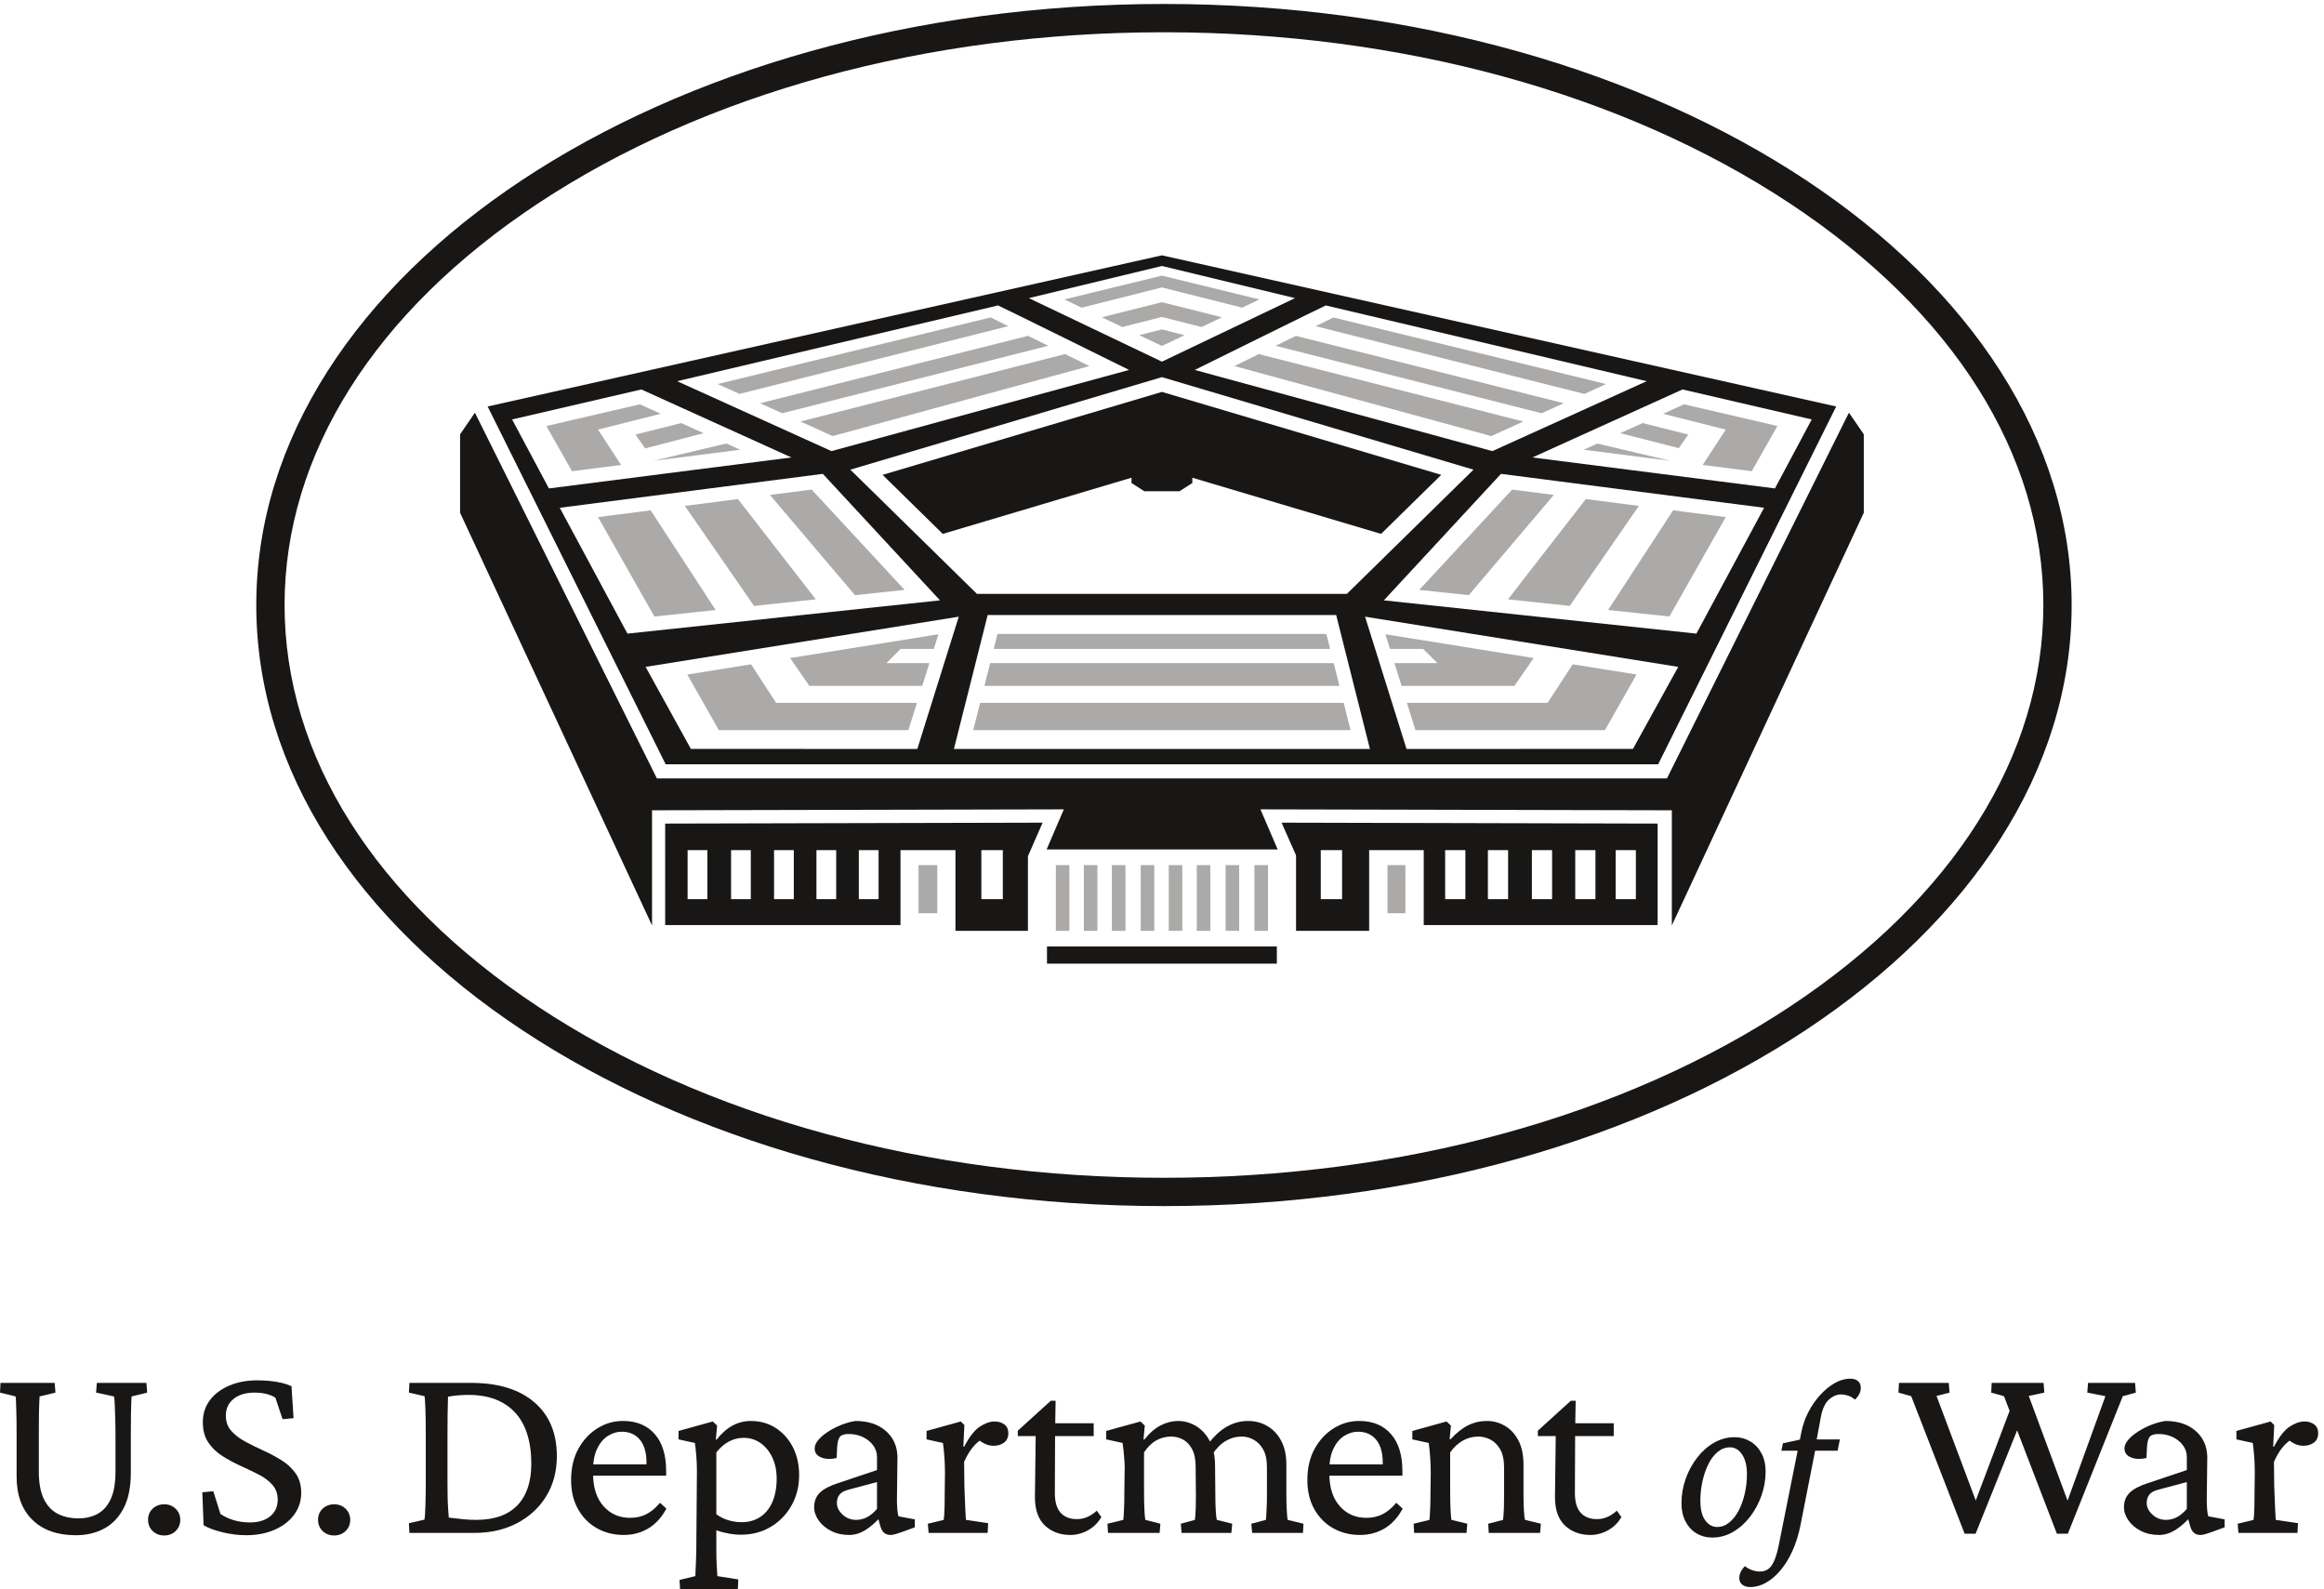 <svg xmlns="http://www.w3.org/2000/svg" viewBox="0 0 655.08 447.853" height="447.853" width="655.08" id="svg1" version="1.1">
  <defs id="defs1"></defs>
  
    
  
  <g id="g1">
    <g id="group-R5">
      <path transform="matrix(0.133,0,0,-0.133,0,447.853)" style="fill:#191716;fill-opacity:1;fill-rule:nonzero;stroke:none" d="m 3467.01,1462.08 h -42.81 v 103.88 h 42.81 z m -85.66,0 h -42.81 v 103.88 h 42.81 z m -91.9,0 h -42.81 v 103.88 h 42.81 z m -93.21,0 h -42.81 v 103.88 h 42.81 z m -90.59,0 h -42.81 v 103.88 h 42.81 z m -261.27,0 h -45.16 v 103.88 h 45.16 z m -128.28,162.04 30.72,-69.29 v -159.88 h 154.93 v 171.01 h 115.67 v -158.8 h 495.67 l 0.02,215.03 -797.01,1.93" id="path2"></path>
      <path transform="matrix(0.133,0,0,-0.133,0,447.853)" style="fill:#191716;fill-opacity:1;fill-rule:nonzero;stroke:none" d="m 2466.87,3358.9 c -1062.44,0 -1923.725,-570.22 -1923.725,-1273.63 0,-703.4 861.285,-1273.622 1923.725,-1273.622 1062.44,0 1923.72,570.222 1923.72,1273.622 0,703.41 -861.28,1273.63 -1923.72,1273.63 z m 0,-59.97 c 502.2,0 973.53,-128.95 1327.17,-363.07 346.02,-229.09 536.58,-531.16 536.58,-850.59 0,-319.42 -190.56,-621.49 -536.58,-850.58 -353.64,-234.13 -824.97,-363.069 -1327.17,-363.069 -502.2,0 -973.53,128.939 -1327.17,363.069 -346.02,229.09 -536.583,531.16 -536.583,850.58 0,319.43 190.563,621.5 536.583,850.59 353.63,234.12 824.97,363.07 1327.17,363.07" id="path3"></path>
      <path transform="matrix(0.133,0,0,-0.133,0,447.853)" style="fill:#abaaa9;fill-opacity:1;fill-rule:nonzero;stroke:none" d="m 1946.74,1432.25 h 39.72 v 101.95 h -39.72 v -101.95" id="path4"></path>
      <path transform="matrix(0.133,0,0,-0.133,0,447.853)" style="fill:#191716;fill-opacity:1;fill-rule:nonzero;stroke:none" d="m 2125.35,1462.08 h -45.48 v 103.88 h 45.48 z m -263.31,0 h -41.85 v 103.88 h 41.85 z m -89.83,0 h -41.85 v 103.88 h 41.85 z m -89.84,0 h -41.85 v 103.88 h 41.85 z m -91.11,0 h -41.84 v 103.88 h 41.84 z m -92.11,0 h -41.85 v 103.88 h 41.85 z m -89.4,160.11 -0.02,-215.03 h 498.76 v 158.8 h 116.47 v -171.01 h 153.62 V 1553 l 31.09,71.12 -799.92,-1.93" id="path5"></path>
      <path transform="matrix(0.133,0,0,-0.133,0,447.853)" style="fill:#abaaa9;fill-opacity:1;fill-rule:nonzero;stroke:none" d="m 2940.62,1432.25 h 37.92 v 101.95 h -37.92 v -101.95" id="path6"></path>
      <path transform="matrix(0.133,0,0,-0.133,0,447.853)" style="fill:#191716;fill-opacity:1;fill-rule:nonzero;stroke:none" d="m 3247.78,2398 318.06,144.09 273.88,-63.55 -78,-146.19 z m 347.5,-373.29 -662.4,70.5 248.27,268.03 557.59,-71.86 z m -134.45,-244.29 -479.87,-0.14 -87.89,280.31 663.73,-106.36 z m -1439.14,-0.14 71.53,283.79 h 738.61 l 71.53,-283.79 z m -557.47,0.14 -95.96,173.81 663.72,106.36 -87.88,-280.31 z m -277.9,510.96 557.58,71.86 248.27,-268.03 -662.39,-70.5 z m -100.98,187.16 273.88,63.55 318.05,-144.09 -513.94,-65.65 z m 1030.82,241.8 c -0.08,-0.2 -0.17,-0.41 -0.25,-0.61 0.25,0.61 277.05,-136.28 277.05,-136.28 l -630.79,-172 -327.04,148.14 c 227.01,53.58 454.02,107.16 681.03,160.75 z m 346.37,83.39 282.05,-68.11 -282.05,-134.64 -282.06,134.64 z m 660.33,-431.61 -268.32,-263.18 h -784.02 l -268.33,263.18 660.34,196.06 z m 367.07,187.47 -327.04,-148.14 -630.8,172 c 0,0 276.8,136.89 277.06,136.28 -0.09,0.2 -0.17,0.41 -0.26,0.61 227.01,-53.59 454.02,-107.17 681.04,-160.75 z m -1027.4,266.72 -1429.04,-320.34 377.3,-758.14 h 2103.47 l 377.3,758.14 -1429.03,320.34" id="path7"></path>
      <path transform="matrix(0.133,0,0,-0.133,0,447.853)" style="fill:#191716;fill-opacity:1;fill-rule:nonzero;stroke:none" d="m 2218.96,1361.9 v -36.51 h 487.14 v 36.51 h -487.14" id="path8"></path>
      <path transform="matrix(0.133,0,0,-0.133,0,447.853)" style="fill:#abaaa9;fill-opacity:1;fill-rule:nonzero;stroke:none" d="m 2417.63,1394.95 h 28.7 v 139.25 h -28.7 v -139.25" id="path9"></path>
      <path transform="matrix(0.133,0,0,-0.133,0,447.853)" style="fill:#abaaa9;fill-opacity:1;fill-rule:nonzero;stroke:none" d="m 2356.53,1394.95 h 28.7 v 139.25 h -28.7 v -139.25" id="path10"></path>
      <path transform="matrix(0.133,0,0,-0.133,0,447.853)" style="fill:#abaaa9;fill-opacity:1;fill-rule:nonzero;stroke:none" d="m 2297.14,1394.95 h 28.69 v 139.25 h -28.69 v -139.25" id="path11"></path>
      <path transform="matrix(0.133,0,0,-0.133,0,447.853)" style="fill:#abaaa9;fill-opacity:1;fill-rule:nonzero;stroke:none" d="m 2536.43,1394.95 h 28.7 v 139.25 h -28.7 v -139.25" id="path12"></path>
      <path transform="matrix(0.133,0,0,-0.133,0,447.853)" style="fill:#abaaa9;fill-opacity:1;fill-rule:nonzero;stroke:none" d="m 2477.03,1394.95 h 28.7 v 139.25 h -28.7 v -139.25" id="path13"></path>
      <path transform="matrix(0.133,0,0,-0.133,0,447.853)" style="fill:#abaaa9;fill-opacity:1;fill-rule:nonzero;stroke:none" d="m 2658.62,1394.95 h 28.7 v 139.25 h -28.7 v -139.25" id="path14"></path>
      <path transform="matrix(0.133,0,0,-0.133,0,447.853)" style="fill:#abaaa9;fill-opacity:1;fill-rule:nonzero;stroke:none" d="m 2597.53,1394.95 h 28.69 v 139.25 h -28.69 v -139.25" id="path15"></path>
      <path transform="matrix(0.133,0,0,-0.133,0,447.853)" style="fill:#abaaa9;fill-opacity:1;fill-rule:nonzero;stroke:none" d="m 2237.74,1394.95 h 28.69 v 139.25 h -28.69 v -139.25" id="path16"></path>
      <path transform="matrix(0.133,0,0,-0.133,0,447.853)" style="fill:#191716;fill-opacity:1;fill-rule:nonzero;stroke:none" d="m 3918.68,2492.83 -7.26,-14.26 -370.31,-744.1 -8.27,-16.63 h -18.58 -2103.47 -18.57 l -8.28,16.63 -374.89,753.3 -2.57,5.06 -31.402,-45.79 v -166.25 l 406.832,-874.48 v 244.05 l 872.74,1.97 -36.5,-85.01 h 489.72 l -36.5,85.01 871.87,-1.97 v -244.05 l 406.84,874.48 v 166.25 l -31.4,45.79" id="path17"></path>
      <path transform="matrix(0.133,0,0,-0.133,0,447.853)" style="fill:#abaaa9;fill-opacity:1;fill-rule:nonzero;stroke:none" d="m 3473.42,2295.34 -112.45,14.49 -165,-212.47 130.87,-13.93 146.58,211.91" id="path18"></path>
      <path transform="matrix(0.133,0,0,-0.133,0,447.853)" style="fill:#abaaa9;fill-opacity:1;fill-rule:nonzero;stroke:none" d="m 3657.49,2271.61 -111.55,14.38 -137.71,-211.22 129.79,-13.81 119.47,210.65" id="path19"></path>
      <path transform="matrix(0.133,0,0,-0.133,0,447.853)" style="fill:#abaaa9;fill-opacity:1;fill-rule:nonzero;stroke:none" d="m 1386.9,2060.94 129.79,13.82 -137.71,211.21 -111.54,-14.38 119.46,-210.65" id="path20"></path>
      <path transform="matrix(0.133,0,0,-0.133,0,447.853)" style="fill:#abaaa9;fill-opacity:1;fill-rule:nonzero;stroke:none" d="m 2114.07,2024.09 -8.04,-31.88 h 712.99 l -8.03,31.88 h -696.92" id="path21"></path>
      <path transform="matrix(0.133,0,0,-0.133,0,447.853)" style="fill:#abaaa9;fill-opacity:1;fill-rule:nonzero;stroke:none" d="m 2462.46,2783.3 -206.62,-50.43 36.57,-17.46 170.05,42.87 170.14,-42.89 36.56,17.46 -206.7,50.45" id="path22"></path>
      <path transform="matrix(0.133,0,0,-0.133,0,447.853)" style="fill:#abaaa9;fill-opacity:1;fill-rule:nonzero;stroke:none" d="m 2462.46,2727.02 -127.31,-32.01 43.22,-20.63 84.09,21.31 84.17,-21.33 43.23,20.63 -127.4,32.03" id="path23"></path>
      <path transform="matrix(0.133,0,0,-0.133,0,447.853)" style="fill:#abaaa9;fill-opacity:1;fill-rule:nonzero;stroke:none" d="m 2462.46,2669.33 -47.93,-12.21 48,-22.91 47.94,22.88 -48.01,12.24" id="path24"></path>
      <path transform="matrix(0.133,0,0,-0.133,0,447.853)" style="fill:#abaaa9;fill-opacity:1;fill-rule:nonzero;stroke:none" d="m 1267.43,2457.05 132.9,33.5 -44.23,20.04 -198.13,-45.98 54.32,-95.78 104,13.29 -48.86,74.93" id="path25"></path>
      <path transform="matrix(0.133,0,0,-0.133,0,447.853)" style="fill:#abaaa9;fill-opacity:1;fill-rule:nonzero;stroke:none" d="m 3712.63,2368.85 54.33,95.79 -198,45.95 -44.28,-20.06 132.8,-33.48 -48.85,-74.92 104,-13.28" id="path26"></path>
      <path transform="matrix(0.133,0,0,-0.133,0,447.853)" style="fill:#abaaa9;fill-opacity:1;fill-rule:nonzero;stroke:none" d="m 2746.41,2655.63 c -13.79,-6.77 -28.28,-13.89 -42.87,-21.06 l 563.74,-142.91 46.87,21.23 -567.74,142.74" id="path27"></path>
      <path transform="matrix(0.133,0,0,-0.133,0,447.853)" style="fill:#abaaa9;fill-opacity:1;fill-rule:nonzero;stroke:none" d="m 2667.81,2617.01 c -18.35,-9.03 -35.98,-17.72 -51.55,-25.41 l 544.21,-148.33 68.13,30.87 -560.79,142.87" id="path28"></path>
      <path transform="matrix(0.133,0,0,-0.133,0,447.853)" style="fill:#abaaa9;fill-opacity:1;fill-rule:nonzero;stroke:none" d="m 2825.88,2694.59 c -8.84,-4.33 -21.9,-10.73 -37.62,-18.43 l 569.44,-143.54 46.17,20.91 -577.99,141.06" id="path29"></path>
      <path transform="matrix(0.133,0,0,-0.133,0,447.853)" style="fill:#abaaa9;fill-opacity:1;fill-rule:nonzero;stroke:none" d="m 2137.02,2676.25 c -15.47,7.6 -28.33,13.9 -37.62,18.44 l -578.27,-141.14 46.17,-20.91 569.72,143.61" id="path30"></path>
      <path transform="matrix(0.133,0,0,-0.133,0,447.853)" style="fill:#abaaa9;fill-opacity:1;fill-rule:nonzero;stroke:none" d="m 2221.58,2634.63 c -14.67,7.23 -29.12,14.35 -42.78,21.07 l -567.94,-142.79 46.86,-21.23 563.86,142.95" id="path31"></path>
      <path transform="matrix(0.133,0,0,-0.133,0,447.853)" style="fill:#abaaa9;fill-opacity:1;fill-rule:nonzero;stroke:none" d="m 1696.4,2474.16 68.14,-30.86 544.19,148.33 c -16.35,8.07 -33.81,16.69 -51.49,25.41 L 1696.4,2474.16" id="path32"></path>
      <path transform="matrix(0.133,0,0,-0.133,0,447.853)" style="fill:#abaaa9;fill-opacity:1;fill-rule:nonzero;stroke:none" d="m 3385.44,2427.45 -28.93,-13.11 183.05,-23.38 z" id="path33"></path>
      <path transform="matrix(0.133,0,0,-0.133,0,447.853)" style="fill:#abaaa9;fill-opacity:1;fill-rule:nonzero;stroke:none" d="m 3433.93,2449.41 124.14,-31.7 19.94,28.83 -96.73,24.32 -47.35,-21.45" id="path34"></path>
      <path transform="matrix(0.133,0,0,-0.133,0,447.853)" style="fill:#abaaa9;fill-opacity:1;fill-rule:nonzero;stroke:none" d="m 1539.38,2427.55 -154.02,-36.61 183.18,23.4 z" id="path35"></path>
      <path transform="matrix(0.133,0,0,-0.133,0,447.853)" style="fill:#abaaa9;fill-opacity:1;fill-rule:nonzero;stroke:none" d="m 1491.08,2449.43 -123.82,-32.31 -20.36,29.42 96.83,24.35 47.35,-21.46" id="path36"></path>
      <path transform="matrix(0.133,0,0,-0.133,0,447.853)" style="fill:#abaaa9;fill-opacity:1;fill-rule:nonzero;stroke:none" d="M 1943.3,1877.95 H 1645 l -53.28,81.72 -135.11,-21.65 66.79,-117.76 h 401.81 l 9.38,29.93 v 0 l 8.71,27.76" id="path37"></path>
      <path transform="matrix(0.133,0,0,-0.133,0,447.853)" style="fill:#abaaa9;fill-opacity:1;fill-rule:nonzero;stroke:none" d="m 3401.51,1820.26 66.8,117.78 -55.84,8.95 -79.27,12.7 -53.29,-81.74 h -298.15 l 18.09,-57.69 h 401.66" id="path38"></path>
      <path transform="matrix(0.133,0,0,-0.133,0,447.853)" style="fill:#abaaa9;fill-opacity:1;fill-rule:nonzero;stroke:none" d="m 2847.82,1877.95 h -770.58 l -14.55,-57.69 h 799.67 l -7.54,29.93 v 0 l -7,27.76" id="path39"></path>
      <path transform="matrix(0.133,0,0,-0.133,0,447.853)" style="fill:#abaaa9;fill-opacity:1;fill-rule:nonzero;stroke:none" d="m 1979.12,1992.21 9.75,31.1 -314.36,-50.37 40.8,-58.99 h 239.27 l 15.14,48.27 h -90.99 l 29.98,29.99 h 70.41" id="path40"></path>
      <path transform="matrix(0.133,0,0,-0.133,0,447.853)" style="fill:#abaaa9;fill-opacity:1;fill-rule:nonzero;stroke:none" d="m 2826.58,1962.22 h -728.11 l -6.99,-27.76 v 0 l -5.17,-20.51 h 752.44 l -4.05,16.06 -1.12,4.45 v 0 l -7,27.76" id="path41"></path>
      <path transform="matrix(0.133,0,0,-0.133,0,447.853)" style="fill:#abaaa9;fill-opacity:1;fill-rule:nonzero;stroke:none" d="m 3250.42,1972.96 -314.23,50.35 9.75,-31.1 h 70.4 l 29.99,-29.99 h -90.99 l 15.14,-48.27 h 239.12 l 40.79,58.96 0.16,0.03 -0.13,0.02" id="path42"></path>
      <path transform="matrix(0.133,0,0,-0.133,0,447.853)" style="fill:#abaaa9;fill-opacity:1;fill-rule:nonzero;stroke:none" d="m 1812.01,2106.19 105.13,11.19 -196.9,212.57 -88.4,-11.39 180.17,-212.37" id="path43"></path>
      <path transform="matrix(0.133,0,0,-0.133,0,447.853)" style="fill:#abaaa9;fill-opacity:1;fill-rule:nonzero;stroke:none" d="m 1563.95,2309.81 -112.44,-14.49 146.58,-211.9 130.87,13.93 -165.01,212.46" id="path44"></path>
      <path transform="matrix(0.133,0,0,-0.133,0,447.853)" style="fill:#abaaa9;fill-opacity:1;fill-rule:nonzero;stroke:none" d="m 3007.92,2117.38 104.99,-11.18 180.17,212.38 -88.26,11.37 -196.9,-212.57" id="path45"></path>
      <path transform="matrix(0.133,0,0,-0.133,0,447.853)" style="fill:#191716;fill-opacity:1;fill-rule:nonzero;stroke:none" d="m 2462.53,2536.89 -592.02,-175.76 127.56,-125.13 400,119.07 v -11.28 l 27.21,-17.38 h 74.5 l 27.21,17.38 v 11.28 l 399.99,-119.07 127.57,125.13 -592.02,175.76" id="path46"></path>
      <path transform="matrix(0.133,0,0,-0.133,0,447.853)" style="fill:#191716;fill-opacity:1;fill-rule:nonzero;stroke:none" d="M 1.082,437.031 H 115.895 l 1.625,-20.582 -33.579,-8.117 c 0,-1.441 -0.18,-4.691 -0.543,-9.75 -0.359,-5.062 -0.629,-13 -0.812,-23.832 -0.18,-10.828 -0.27,-26.18 -0.27,-46.031 V 245.32 c 0.363,-22.738 4.062,-41.16 11.102,-55.238 7.043,-14.082 16.789,-24.293 29.246,-30.602 12.453,-6.308 26.984,-9.468 43.594,-9.468 15.887,0 29.695,3.328 41.43,10.019 11.734,6.68 20.847,17.239 27.347,31.68 6.5,14.43 9.75,33.57 9.75,57.398 v 69.86 c 0,16.25 -0.18,30.601 -0.543,43.062 -0.359,12.449 -0.722,22.739 -1.082,30.867 -0.363,8.122 -0.902,13.262 -1.625,15.434 l -37.91,8.117 1.625,20.582 h 105.063 l 1.625,-20.582 -33.036,-8.117 c 0,-1.082 -0.179,-4.523 -0.543,-10.293 -0.359,-5.777 -0.629,-14.891 -0.812,-27.348 -0.18,-12.453 -0.27,-29.699 -0.27,-51.722 v -72.571 c 0,-30.316 -5.054,-55.226 -15.164,-74.726 -10.109,-19.5 -23.918,-33.942 -41.429,-43.332 -17.508,-9.379 -37.457,-14.078 -59.84,-14.078 -39.356,0 -70.133,10.918 -92.336,32.769 -22.203,21.84 -33.305,52.438 -33.305,91.789 v 89.899 c 0,19.851 -0.184,35.293 -0.543,46.301 -0.363,11.019 -0.633,19.039 -0.812,24.101 -0.18,5.059 -0.453,8.129 -0.812,9.211 L 0,416.449 1.082,437.031" id="path47"></path>
      <path transform="matrix(0.133,0,0,-0.133,0,447.853)" style="fill:#191716;fill-opacity:1;fill-rule:nonzero;stroke:none" d="m 347.93,113.719 c -9.746,0 -17.871,3.172 -24.367,9.48 -6.5,6.313 -9.75,14.16 -9.75,23.563 0,6.5 1.445,12.179 4.332,17.058 2.89,4.871 6.953,8.739 12.187,11.641 5.234,2.891 11.102,4.328 17.598,4.328 9.75,0 17.875,-3.16 24.371,-9.469 6.5,-6.32 9.75,-14.179 9.75,-23.558 0,-9.403 -3.25,-17.25 -9.75,-23.563 -6.496,-6.308 -14.621,-9.48 -24.371,-9.48" id="path48"></path>
      <path transform="matrix(0.133,0,0,-0.133,0,447.853)" style="fill:#191716;fill-opacity:1;fill-rule:nonzero;stroke:none" d="m 521.391,114.262 c -15.524,0 -31.77,1.988 -48.739,5.957 -16.968,3.972 -30.687,9.019 -41.16,15.16 l -2.707,69.871 23.285,2.16 15.164,-48.199 c 8.668,-5.77 18.235,-10.199 28.704,-13.262 10.472,-3.07 21.664,-4.609 33.578,-4.609 18.05,0 32.402,4.332 43.054,13 10.649,8.66 15.977,20.39 15.977,35.199 0,12.641 -3.793,23.203 -11.375,31.68 -7.582,8.48 -17.418,15.793 -29.516,21.929 -12.093,6.141 -24.91,12.274 -38.449,18.422 -13.539,6.141 -26.355,13.078 -38.449,20.852 -12.098,7.758 -21.934,17.328 -29.516,28.699 -7.582,11.371 -11.375,25.539 -11.375,42.508 0,17.691 4.875,33.121 14.625,46.312 9.746,13.168 23.375,23.551 40.887,31.141 17.512,7.578 37.457,11.367 59.84,11.367 9.386,0 18.504,-0.461 27.351,-1.359 8.844,-0.899 17.059,-2.25 24.641,-4.059 7.582,-1.812 14.441,-4.152 20.578,-7.039 l 4.332,-67.691 -23.285,-2.172 -15.164,45.492 c -11.192,7.219 -25.996,10.828 -44.41,10.828 -18.41,0 -33.125,-4.418 -44.137,-13.258 -11.012,-8.859 -16.516,-20.671 -16.516,-35.48 0,-12.992 3.879,-23.832 11.645,-32.492 7.762,-8.668 17.687,-16.25 29.785,-22.75 12.094,-6.489 24.91,-12.809 38.449,-18.949 13.539,-6.149 26.356,-13 38.45,-20.579 12.097,-7.582 22.023,-16.882 29.789,-27.89 7.761,-11.02 11.64,-24.641 11.64,-40.891 0,-17.328 -4.965,-32.762 -14.89,-46.301 -9.93,-13.539 -23.739,-24.187 -41.43,-31.949 -17.692,-7.762 -37.91,-11.648 -60.656,-11.648" id="path49"></path>
      <path transform="matrix(0.133,0,0,-0.133,0,447.853)" style="fill:#191716;fill-opacity:1;fill-rule:nonzero;stroke:none" d="m 708.156,113.719 c -9.746,0 -17.871,3.172 -24.371,9.48 -6.496,6.313 -9.746,14.16 -9.746,23.563 0,6.5 1.445,12.179 4.332,17.058 2.887,4.871 6.949,8.739 12.184,11.641 5.238,2.891 11.101,4.328 17.601,4.328 9.75,0 17.871,-3.16 24.371,-9.469 6.496,-6.32 9.746,-14.179 9.746,-23.558 0,-9.403 -3.25,-17.25 -9.746,-23.563 -6.5,-6.308 -14.621,-9.48 -24.371,-9.48" id="path50"></path>
      <path transform="matrix(0.133,0,0,-0.133,0,447.853)" style="fill:#191716;fill-opacity:1;fill-rule:nonzero;stroke:none" d="m 949.473,407.789 c 0,-3.25 -0.09,-7.668 -0.27,-13.269 -0.18,-5.598 -0.359,-13.54 -0.543,-23.829 -0.18,-10.293 -0.269,-24.293 -0.269,-41.972 V 226.91 c 0,-10.828 0.089,-21.039 0.269,-30.601 0.184,-9.571 0.543,-18.137 1.082,-25.719 0.543,-7.59 0.996,-13.899 1.356,-18.961 11.554,-1.438 21.933,-2.617 31.14,-3.52 9.207,-0.898 18.142,-1.347 26.802,-1.347 38.28,0 67.34,10.199 87.2,30.597 19.85,20.391 29.78,49.903 29.78,88.539 0,23.473 -2.89,44.321 -8.66,62.551 -5.78,18.231 -14.35,33.492 -25.73,45.762 -11.37,12.269 -25.27,21.57 -41.7,27.891 -16.42,6.308 -35.47,9.48 -57.133,9.48 -6.496,0 -13.356,-0.273 -20.578,-0.812 -7.219,-0.54 -14.801,-1.54 -22.746,-2.981 z m -81.774,29.242 h 131.055 c 57.046,0 101.546,-13.633 133.496,-40.883 31.95,-27.269 47.93,-65.449 47.93,-114.539 0,-31.777 -7.4,-59.847 -22.21,-84.218 -14.8,-24.371 -35.38,-43.512 -61.73,-57.399 -26.36,-13.902 -56.69,-20.851 -90.99,-20.851 H 867.699 l -1.086,20.578 33.035,7.582 c 0.723,3.25 1.356,12.449 1.899,27.621 0.539,15.16 0.812,32.488 0.812,51.988 v 101.809 c 0,21.301 -0.273,39.351 -0.812,54.16 -0.543,14.801 -1.176,23.461 -1.899,25.992 l -33.035,7.578 1.086,20.582" id="path51"></path>
      <path transform="matrix(0.133,0,0,-0.133,0,447.853)" style="fill:#191716;fill-opacity:1;fill-rule:nonzero;stroke:none" d="m 1321.92,114.809 c -20.94,0 -39.8,4.679 -56.59,14.082 -16.79,9.379 -30.15,22.82 -40.08,40.339 -9.93,17.508 -14.89,38.18 -14.89,62.012 0,25.629 5.23,47.84 15.7,66.61 10.47,18.769 24.19,33.308 41.16,43.597 16.97,10.289 35.2,15.242 54.7,14.891 28.16,-0.36 50.18,-9.75 66.07,-28.16 15.89,-18.41 23.83,-44.41 23.83,-77.981 v -9.75 h -166.26 v 23.832 h 130.52 l -5.96,-7.039 v 11.367 c 0,20.93 -4.69,37 -14.08,48.2 -9.39,11.179 -22.21,16.781 -38.45,16.781 -10.11,0 -19.86,-2.969 -29.25,-8.93 -9.38,-5.961 -16.97,-14.98 -22.74,-27.078 -5.78,-12.102 -8.67,-27.352 -8.67,-45.762 v -6.5 c 0,-29.601 7.31,-52.718 21.94,-69.32 14.62,-16.609 33.48,-24.91 56.59,-24.91 12.64,0 24.01,2.519 34.12,7.582 10.11,5.058 19.85,13.18 29.24,24.367 l 13.54,-12.449 c -10.11,-18.781 -22.93,-32.77 -38.45,-41.969 -15.52,-9.211 -32.85,-13.812 -51.99,-13.812" id="path52"></path>
      <path transform="matrix(0.133,0,0,-0.133,0,447.853)" style="fill:#191716;fill-opacity:1;fill-rule:nonzero;stroke:none" d="m 1571.81,141.879 c 14.44,0 27.17,3.43 38.18,10.293 11.01,6.859 19.68,16.969 26,30.328 6.32,13.352 9.66,29.602 10.02,48.742 0.36,17.328 -2.44,32.668 -8.4,46.028 -5.96,13.351 -14.26,23.91 -24.91,31.679 -10.65,7.77 -22.84,11.653 -36.55,11.653 -11.2,0 -21.67,-2.633 -31.42,-7.852 -9.74,-5.238 -18.59,-12.918 -26.53,-23.02 V 158.672 c 7.22,-5.41 15.52,-9.57 24.91,-12.453 9.39,-2.899 18.95,-4.34 28.7,-4.34 z M 1441.3,0 l -1.09,19.488 33.58,8.133 c 0,1.809 0.09,4.961 0.27,9.469 0.18,4.52 0.45,10.379 0.81,17.602 0.37,7.231 0.64,15.898 0.82,26 0.18,10.109 0.27,21.848 0.27,35.2 l 1.08,133.757 c 0,10.832 -0.45,21.852 -1.35,33.043 -0.91,11.18 -1.9,20.219 -2.98,27.079 l -34.66,7.582 v 17.867 l 72.57,20.043 9.2,-8.672 -2.7,-29.781 h 1.62 c 10.11,12.992 21.21,22.832 33.31,29.511 12.09,6.68 25.18,10.02 39.26,10.02 19.86,0 37.46,-4.961 52.8,-14.891 15.34,-9.937 27.44,-23.48 36.29,-40.617 8.84,-17.152 13.26,-36.922 13.26,-59.301 0,-23.832 -5.41,-45.312 -16.24,-64.449 -10.83,-19.141 -25.55,-34.203 -44.14,-45.223 -18.59,-11.007 -39.62,-16.507 -63.09,-16.507 -8.67,0 -17.69,0.898 -27.08,2.707 -9.39,1.8 -17.69,3.972 -24.91,6.492 V 83.941 c 0,-13.723 0.27,-25.371 0.81,-34.93 0.54,-9.562 0.99,-16.703 1.35,-21.391 L 1564.77,20.57 1563.69,0 H 1441.3" id="path53"></path>
      <path transform="matrix(0.133,0,0,-0.133,0,447.853)" style="fill:#191716;fill-opacity:1;fill-rule:nonzero;stroke:none" d="m 1814.29,146.762 c 8.3,0 16.06,1.886 23.28,5.679 7.22,3.801 14.26,9.661 21.12,17.598 v 56.871 l -60.65,-16.25 c -8.67,-2.16 -14.89,-5.601 -18.68,-10.289 -3.8,-4.691 -5.69,-10.652 -5.69,-17.871 0,-9.031 4.06,-17.25 12.18,-24.641 8.13,-7.398 17.6,-11.097 28.44,-11.097 z m -14.63,-31.953 c -14.44,0 -27.25,2.89 -38.45,8.66 -11.19,5.769 -19.94,13.179 -26.26,22.203 -6.32,9.019 -9.48,18.418 -9.48,28.168 0,12.262 3.97,22.379 11.91,30.32 7.95,7.942 20.94,14.809 39,20.582 l 82.31,27.617 v 27.621 c 0,9.02 -2.7,17.239 -8.12,24.641 -5.42,7.399 -12.64,13.27 -21.66,17.598 -9.03,4.332 -19.14,6.5 -30.33,6.5 -9.03,0 -15.16,-1.887 -18.41,-5.688 -3.25,-3.793 -5.24,-11.293 -5.96,-22.472 l -1.08,-22.75 c -13,-2.887 -24.01,-2.43 -33.04,1.363 -9.02,3.789 -13.54,10.019 -13.54,18.68 0,6.14 2.62,12.269 7.86,18.418 5.23,6.128 12.18,11.992 20.85,17.601 8.66,5.59 18.05,10.367 28.16,14.348 10.11,3.972 20.03,6.679 29.78,8.121 26.72,0 48.11,-7.039 64.18,-21.121 16.06,-14.078 24.28,-32.489 24.64,-55.239 L 1900.93,189 c 0,-6.859 0.28,-13.539 0.82,-20.039 0.54,-6.5 1.35,-11.371 2.43,-14.621 l 34.66,-6.5 v -16.789 l -26.53,-9.75 c -5.06,-1.813 -9.75,-3.332 -14.08,-4.602 -4.34,-1.258 -7.95,-1.89 -10.83,-1.89 -11.2,0 -18.42,6.312 -21.67,18.953 l -5.95,21.117 h 8.12 c -11.91,-13.359 -23.38,-23.379 -34.39,-30.059 -11.01,-6.672 -22.29,-10.011 -33.85,-10.011" id="path54"></path>
      <path transform="matrix(0.133,0,0,-0.133,0,447.853)" style="fill:#191716;fill-opacity:1;fill-rule:nonzero;stroke:none" d="m 1968.09,119.141 -1.63,19.488 33.58,8.133 c 0.36,1.797 0.72,5.047 1.08,9.75 0.36,4.679 0.63,11.008 0.82,18.949 0.18,7.937 0.27,17.68 0.27,29.238 l 0.54,42.25 c 0,11.91 -0.45,23.641 -1.36,35.199 -0.9,11.551 -1.89,20.762 -2.97,27.622 l -34.66,7.582 v 17.867 l 72.56,20.043 7.59,-7.582 -2.17,-45.5 1.62,-0.539 c 10.84,20.941 21.85,35.109 33.04,42.519 11.19,7.391 21.66,11.102 31.41,11.102 8.3,0 15.25,-2.09 20.85,-6.231 5.6,-4.152 8.39,-10.383 8.39,-18.679 0,-8.672 -2.97,-15.262 -8.93,-19.77 -5.96,-4.523 -13.45,-6.773 -22.48,-6.773 -6.5,0 -12.72,1.441 -18.68,4.332 -5.96,2.89 -11.64,6.851 -17.06,11.918 l 9.75,-3.25 c -6.86,-4.34 -13.36,-10.379 -19.5,-18.149 -6.13,-7.769 -11.73,-17.418 -16.79,-28.969 l 0.55,-50.359 c 0.36,-9.031 0.72,-18.422 1.08,-28.16 0.36,-9.75 0.72,-18.512 1.08,-26.274 0.36,-7.769 0.72,-13.808 1.09,-18.136 l 47.11,-7.043 -1.08,-20.578 h -125.1" id="path55"></path>
      <path transform="matrix(0.133,0,0,-0.133,0,447.853)" style="fill:#191716;fill-opacity:1;fill-rule:nonzero;stroke:none" d="m 2216.66,324.391 v 27.078 h 101.27 v -27.078 z m 117.52,-171.68 c -6.86,-11.91 -16.25,-21.211 -28.16,-27.891 -11.91,-6.672 -24.37,-10.011 -37.37,-10.011 -22.02,0 -40.07,6.671 -54.15,20.031 -14.08,13.351 -21.12,33.39 -21.12,60.121 l 1.62,129.43 h -37.91 v 11.371 l 69.86,63.359 h 10.29 l -1.08,-62.281 -0.54,-133.219 c 0,-18.769 4.06,-32.68 12.18,-41.699 8.13,-9.024 19.59,-13.543 34.39,-13.543 8.31,0 15.98,1.633 23.02,4.883 7.04,3.25 13.45,7.578 19.22,12.988 l 9.75,-13.539" id="path56"></path>
      <path transform="matrix(0.133,0,0,-0.133,0,447.853)" style="fill:#191716;fill-opacity:1;fill-rule:nonzero;stroke:none" d="m 2653.7,119.141 -1.62,19.488 30.86,8.133 c 0.37,2.886 0.64,6.5 0.82,10.828 0.18,4.332 0.45,9.832 0.81,16.519 0.36,6.68 0.54,15.071 0.54,25.18 v 59.031 c 0,15.879 -2.71,28.512 -8.12,37.91 -5.42,9.379 -12.19,16.239 -20.31,20.579 -8.12,4.332 -16.34,6.5 -24.64,6.5 -12.28,0 -23.65,-3.067 -34.12,-9.207 -10.47,-6.153 -19.86,-15.532 -28.16,-28.161 l -10.29,20.039 c 12.64,17.329 26.08,30.051 40.34,38.18 14.27,8.121 29.34,12.18 45.23,12.18 15.16,0 28.88,-3.61 41.15,-10.828 12.28,-7.231 22.03,-17.692 29.25,-31.41 7.22,-13.731 10.83,-30.332 10.83,-49.821 v -61.199 c 0,-13 0.27,-24.641 0.81,-34.934 0.54,-10.289 1.17,-17.418 1.9,-21.386 l 33.57,-8.133 -1.08,-19.488 z m -305.44,0 -1.08,19.488 33.57,8.133 c 0.37,2.519 0.64,5.769 0.82,9.75 0.18,3.968 0.45,9.738 0.81,17.328 0.36,7.582 0.54,17.871 0.54,30.859 l 0.54,42.25 c 0.36,7.582 0.27,15.34 -0.27,23.281 -0.54,7.942 -1.17,15.442 -1.89,22.481 -0.73,7.039 -1.45,12.719 -2.17,17.059 l -34.66,7.582 v 17.867 l 72.57,20.043 9.21,-8.672 -2.71,-29.238 1.62,-0.543 c 11.19,14.082 22.84,24.183 34.93,30.32 12.1,6.141 24.46,9.211 37.1,9.211 12.64,0 24.91,-3.442 36.83,-10.289 11.91,-6.86 21.75,-17.332 29.51,-31.41 7.76,-14.082 11.64,-32.141 11.64,-54.161 l 0.55,-57.398 c 0,-13 0.27,-24.641 0.81,-34.934 0.54,-10.289 1.35,-17.418 2.43,-21.386 l 32.5,-8.133 -1.63,-19.488 h -105.6 l -1.62,19.488 29.78,8.133 c 0.36,2.886 0.72,6.5 1.08,10.828 0.37,4.332 0.64,9.832 0.82,16.519 0.18,6.68 0.27,15.071 0.27,25.18 l -0.54,59.57 c 0,15.52 -2.44,27.973 -7.32,37.371 -4.87,9.379 -11.28,16.239 -19.22,20.579 -7.94,4.332 -16.43,6.5 -25.45,6.5 -11.2,0 -21.67,-2.707 -31.41,-8.129 -9.75,-5.41 -18.42,-13.899 -26,-25.45 V 208.5 c 0,-16.609 0.27,-30.059 0.81,-40.352 0.54,-10.289 1.18,-17.418 1.9,-21.386 l 31.95,-8.133 -1.62,-19.488 h -109.4" id="path57"></path>
      <path transform="matrix(0.133,0,0,-0.133,0,447.853)" style="fill:#191716;fill-opacity:1;fill-rule:nonzero;stroke:none" d="m 2882.33,114.809 c -20.94,0 -39.81,4.679 -56.6,14.082 -16.78,9.379 -30.14,22.82 -40.07,40.339 -9.93,17.508 -14.89,38.18 -14.89,62.012 0,25.629 5.23,47.84 15.7,66.61 10.47,18.769 24.19,33.308 41.16,43.597 16.97,10.289 35.2,15.242 54.7,14.891 28.16,-0.36 50.18,-9.75 66.07,-28.16 15.88,-18.41 23.83,-44.41 23.83,-77.981 v -9.75 h -166.26 v 23.832 h 130.51 l -5.95,-7.039 v 11.367 c 0,20.93 -4.7,37 -14.09,48.2 -9.38,11.179 -22.2,16.781 -38.45,16.781 -10.1,0 -19.85,-2.969 -29.24,-8.93 -9.39,-5.961 -16.97,-14.98 -22.75,-27.078 -5.77,-12.102 -8.66,-27.352 -8.66,-45.762 v -6.5 c 0,-29.601 7.31,-52.718 21.93,-69.32 14.62,-16.609 33.49,-24.91 56.6,-24.91 12.63,0 24,2.519 34.11,7.582 10.11,5.058 19.86,13.18 29.25,24.367 l 13.54,-12.449 c -10.11,-18.781 -22.93,-32.77 -38.45,-41.969 -15.53,-9.211 -32.86,-13.812 -51.99,-13.812" id="path58"></path>
      <path transform="matrix(0.133,0,0,-0.133,0,447.853)" style="fill:#191716;fill-opacity:1;fill-rule:nonzero;stroke:none" d="m 2997.06,119.141 -1.08,19.488 33.58,8.133 c 0.36,2.519 0.63,5.949 0.81,10.289 0.18,4.328 0.45,10.289 0.81,17.871 0.36,7.578 0.54,17.508 0.54,29.777 l 0.55,41.699 c 0,11.922 -0.46,23.743 -1.36,35.481 -0.9,11.723 -1.89,21.031 -2.98,27.891 l -34.66,7.582 v 17.867 l 72.57,20.043 9.21,-8.672 -2.71,-28.699 1.63,-0.539 c 12.63,13.718 25.09,23.64 37.36,29.777 12.28,6.141 25.64,9.211 40.08,9.211 13.36,0 25.9,-3.34 37.64,-10.02 11.73,-6.679 21.3,-16.879 28.7,-30.601 7.4,-13.719 11.1,-31.231 11.1,-52.528 v -60.109 c 0,-13 0.27,-24.73 0.81,-35.203 0.54,-10.481 1.36,-17.52 2.44,-21.117 l 33.58,-8.133 -1.63,-19.488 H 3155.2 l -1.08,19.488 31.41,8.133 c 0.36,2.886 0.72,6.5 1.08,10.828 0.36,4.332 0.63,9.832 0.81,16.519 0.18,6.68 0.27,15.071 0.27,25.18 v 58.492 c 0,16.239 -2.8,29.149 -8.39,38.719 -5.6,9.559 -12.55,16.43 -20.85,20.582 -8.31,4.137 -16.79,6.227 -25.45,6.227 -11.92,0 -23.02,-2.977 -33.31,-8.938 -10.29,-5.961 -19.05,-14.172 -26.27,-24.641 V 208.5 c 0,-16.609 0.27,-30.059 0.82,-40.352 0.54,-10.289 1.17,-17.418 1.89,-21.386 l 33.58,-8.133 -1.63,-19.488 h -111.02" id="path59"></path>
      <path transform="matrix(0.133,0,0,-0.133,0,447.853)" style="fill:#191716;fill-opacity:1;fill-rule:nonzero;stroke:none" d="m 3318.84,324.391 v 27.078 h 101.27 v -27.078 z m 117.52,-171.68 c -6.86,-11.91 -16.25,-21.211 -28.16,-27.891 -11.92,-6.672 -24.37,-10.011 -37.37,-10.011 -22.02,0 -40.08,6.671 -54.16,20.031 -14.08,13.351 -21.12,33.39 -21.12,60.121 l 1.63,129.43 h -37.91 v 11.371 l 69.86,63.359 h 10.29 l -1.08,-62.281 -0.55,-133.219 c 0,-18.769 4.07,-32.68 12.19,-41.699 8.12,-9.024 19.58,-13.543 34.39,-13.543 8.3,0 15.97,1.633 23.01,4.883 7.04,3.25 13.45,7.578 19.23,12.988 l 9.75,-13.539" id="path60"></path>
      <path transform="matrix(0.133,0,0,-0.133,0,447.853)" style="fill:#191716;fill-opacity:1;fill-rule:nonzero;stroke:none" d="m 4359.26,117.512 -112.1,291.359 -27.08,7.578 1.08,20.582 h 109.94 l 1.62,-20.582 -33.03,-7.039 87.73,-236.66 h -10.83 l 85.57,236.121 -38.45,7.578 1.62,20.582 h 99.65 l 1.62,-20.582 -27.62,-7.578 -116.43,-291.359 z m -75.82,239.91 -96.39,-239.91 h -23.29 l -113.19,291.359 -27.07,7.578 1.08,20.582 h 105.6 l 1.63,-20.582 -27.62,-7.039 88.81,-236.66 h -11.37 l 86.11,228 15.7,-43.328" id="path61"></path>
      <path transform="matrix(0.133,0,0,-0.133,0,447.853)" style="fill:#191716;fill-opacity:1;fill-rule:nonzero;stroke:none" d="m 4590.29,146.762 c 8.3,0 16.06,1.886 23.29,5.679 7.22,3.801 14.26,9.661 21.12,17.598 v 56.871 l -60.66,-16.25 c -8.66,-2.16 -14.89,-5.601 -18.68,-10.289 -3.79,-4.691 -5.69,-10.652 -5.69,-17.871 0,-9.031 4.06,-17.25 12.19,-24.641 8.12,-7.398 17.6,-11.097 28.43,-11.097 z m -14.62,-31.953 c -14.45,0 -27.26,2.89 -38.45,8.66 -11.2,5.769 -19.95,13.179 -26.27,22.203 -6.32,9.019 -9.48,18.418 -9.48,28.168 0,12.262 3.97,22.379 11.92,30.32 7.94,7.942 20.94,14.809 38.99,20.582 l 82.32,27.617 v 27.621 c 0,9.02 -2.71,17.239 -8.13,24.641 -5.41,7.399 -12.63,13.27 -21.66,17.598 -9.03,4.332 -19.13,6.5 -30.33,6.5 -9.02,0 -15.16,-1.887 -18.41,-5.688 -3.25,-3.793 -5.23,-11.293 -5.96,-22.472 l -1.08,-22.75 c -13,-2.887 -24.01,-2.43 -33.03,1.363 -9.03,3.789 -13.54,10.019 -13.54,18.68 0,6.14 2.61,12.269 7.85,18.418 5.23,6.128 12.18,11.992 20.85,17.601 8.66,5.59 18.05,10.367 28.16,14.348 10.11,3.972 20.04,6.679 29.79,8.121 26.71,0 48.1,-7.039 64.17,-21.121 16.07,-14.078 24.28,-32.489 24.64,-55.239 L 4676.94,189 c 0,-6.859 0.27,-13.539 0.81,-20.039 0.54,-6.5 1.35,-11.371 2.44,-14.621 l 34.66,-6.5 v -16.789 l -26.54,-9.75 c -5.05,-1.813 -9.75,-3.332 -14.08,-4.602 -4.33,-1.258 -7.94,-1.89 -10.83,-1.89 -11.19,0 -18.41,6.312 -21.66,18.953 l -5.96,21.117 h 8.12 c -11.91,-13.359 -23.37,-23.379 -34.39,-30.059 -11.01,-6.672 -22.29,-10.011 -33.84,-10.011" id="path62"></path>
      <path transform="matrix(0.133,0,0,-0.133,0,447.853)" style="fill:#191716;fill-opacity:1;fill-rule:nonzero;stroke:none" d="m 4744.09,119.141 -1.62,19.488 33.57,8.133 c 0.36,1.797 0.72,5.047 1.09,9.75 0.36,4.679 0.63,11.008 0.81,18.949 0.18,7.937 0.27,17.68 0.27,29.238 l 0.54,42.25 c 0,11.91 -0.45,23.641 -1.35,35.199 -0.91,11.551 -1.9,20.762 -2.98,27.622 l -34.66,7.582 v 17.867 l 72.57,20.043 7.58,-7.582 -2.17,-45.5 1.63,-0.539 c 10.83,20.941 21.84,35.109 33.03,42.519 11.19,7.391 21.66,11.102 31.41,11.102 8.31,0 15.26,-2.09 20.85,-6.231 5.6,-4.152 8.4,-10.383 8.4,-18.679 0,-8.672 -2.98,-15.262 -8.94,-19.77 -5.96,-4.523 -13.45,-6.773 -22.47,-6.773 -6.5,0 -12.73,1.441 -18.69,4.332 -5.95,2.89 -11.64,6.851 -17.06,11.918 l 9.75,-3.25 c -6.86,-4.34 -13.36,-10.379 -19.49,-18.149 -6.14,-7.769 -11.74,-17.418 -16.79,-28.969 l 0.54,-50.359 c 0.36,-9.031 0.72,-18.422 1.08,-28.16 0.36,-9.75 0.72,-18.512 1.09,-26.274 0.36,-7.769 0.72,-13.808 1.08,-18.136 l 47.11,-7.043 -1.08,-20.578 h -125.1" id="path63"></path>
      <path transform="matrix(0.133,0,0,-0.133,0,447.853)" style="fill:#191716;fill-opacity:1;fill-rule:nonzero;stroke:none" d="m 3638.99,131.711 c 9.54,0 18.2,3.168 25.99,9.539 7.79,6.359 14.47,14.852 20.03,25.512 5.56,10.648 9.85,22.648 12.87,36 3.02,13.359 4.53,27.019 4.53,41.019 0,17.469 -3.41,31.301 -10.25,41.481 -6.83,10.179 -15.34,15.258 -25.51,15.258 -9.54,0 -18.2,-3.18 -25.99,-9.528 -7.79,-6.371 -14.39,-14.953 -19.79,-25.762 -5.41,-10.8 -9.62,-22.96 -12.64,-36.48 -3.02,-13.508 -4.53,-27.258 -4.53,-41.25 0,-18.43 3.42,-32.352 10.25,-41.719 6.84,-9.383 15.18,-14.07 25.04,-14.07 z m -10.49,-22.41 c -12.08,0 -23.05,2.941 -32.91,8.82 -9.85,5.879 -17.64,14.309 -23.36,25.27 -5.72,10.968 -8.59,23.918 -8.59,38.871 0,17.168 2.87,34.019 8.59,50.547 5.72,16.523 13.75,31.543 24.08,45.062 10.33,13.508 22.33,24.238 36,32.188 13.67,7.941 28.3,11.921 43.88,11.921 12.08,0 23.12,-2.941 33.14,-8.82 10.01,-5.89 17.96,-14.308 23.84,-25.269 5.88,-10.969 8.82,-23.93 8.82,-38.871 0,-17.168 -2.94,-34.098 -8.82,-50.79 -5.88,-16.691 -13.99,-31.71 -24.32,-45.058 -10.33,-13.352 -22.33,-24.012 -36,-31.953 -13.67,-7.949 -28.46,-11.918 -44.35,-11.918" id="path64"></path>
      <path transform="matrix(0.133,0,0,-0.133,0,447.853)" style="fill:#191716;fill-opacity:1;fill-rule:nonzero;stroke:none" d="m 3775.38,293.371 3.33,15.738 37.68,8.102 h 82.97 l -4.77,-23.84 z m 145.92,152.598 c 6.99,0 12.48,-1.668 16.45,-5.008 3.97,-3.34 5.96,-8.18 5.96,-14.539 0,-4.141 -1.03,-8.352 -3.1,-12.641 -2.06,-4.293 -5.16,-8.34 -9.3,-12.16 -4.45,3.82 -9.3,6.598 -14.54,8.348 -5.25,1.742 -10.25,2.621 -15.02,2.621 -8.9,0 -17.41,-3.66 -25.52,-10.969 -8.1,-7.32 -13.75,-19.242 -16.93,-35.769 l -9.06,-48.641 -1.9,-16.691 -32.43,-164.989 c -4.13,-20.672 -9.94,-39.109 -17.41,-55.32 -7.47,-16.211 -16.05,-29.961 -25.75,-41.25 -9.69,-11.281 -19.95,-19.859 -30.76,-25.75 -10.8,-5.879 -21.61,-8.82 -32.42,-8.82 -7,0 -12.64,1.668 -16.93,5 -4.29,3.34 -6.44,8.039 -6.44,14.07 0,4.461 1.03,8.82 3.1,13.121 2.07,4.289 5.01,8.34 8.82,12.16 4.77,-3.82 10.02,-6.684 15.74,-8.594 5.72,-1.91 11.13,-2.859 16.21,-2.859 7,0 13.04,1.91 18.12,5.723 5.09,3.82 9.54,10.57 13.36,20.27 3.81,9.699 7.31,23.289 10.49,40.77 l 45.78,228.898 c 2.86,14.621 7.79,28.692 14.78,42.199 6.99,13.524 15.34,25.59 25.04,36.25 9.69,10.653 20.02,19.071 30.99,25.274 10.97,6.199 21.86,9.297 32.67,9.297" id="path65"></path>
    </g>
  </g>
</svg>
